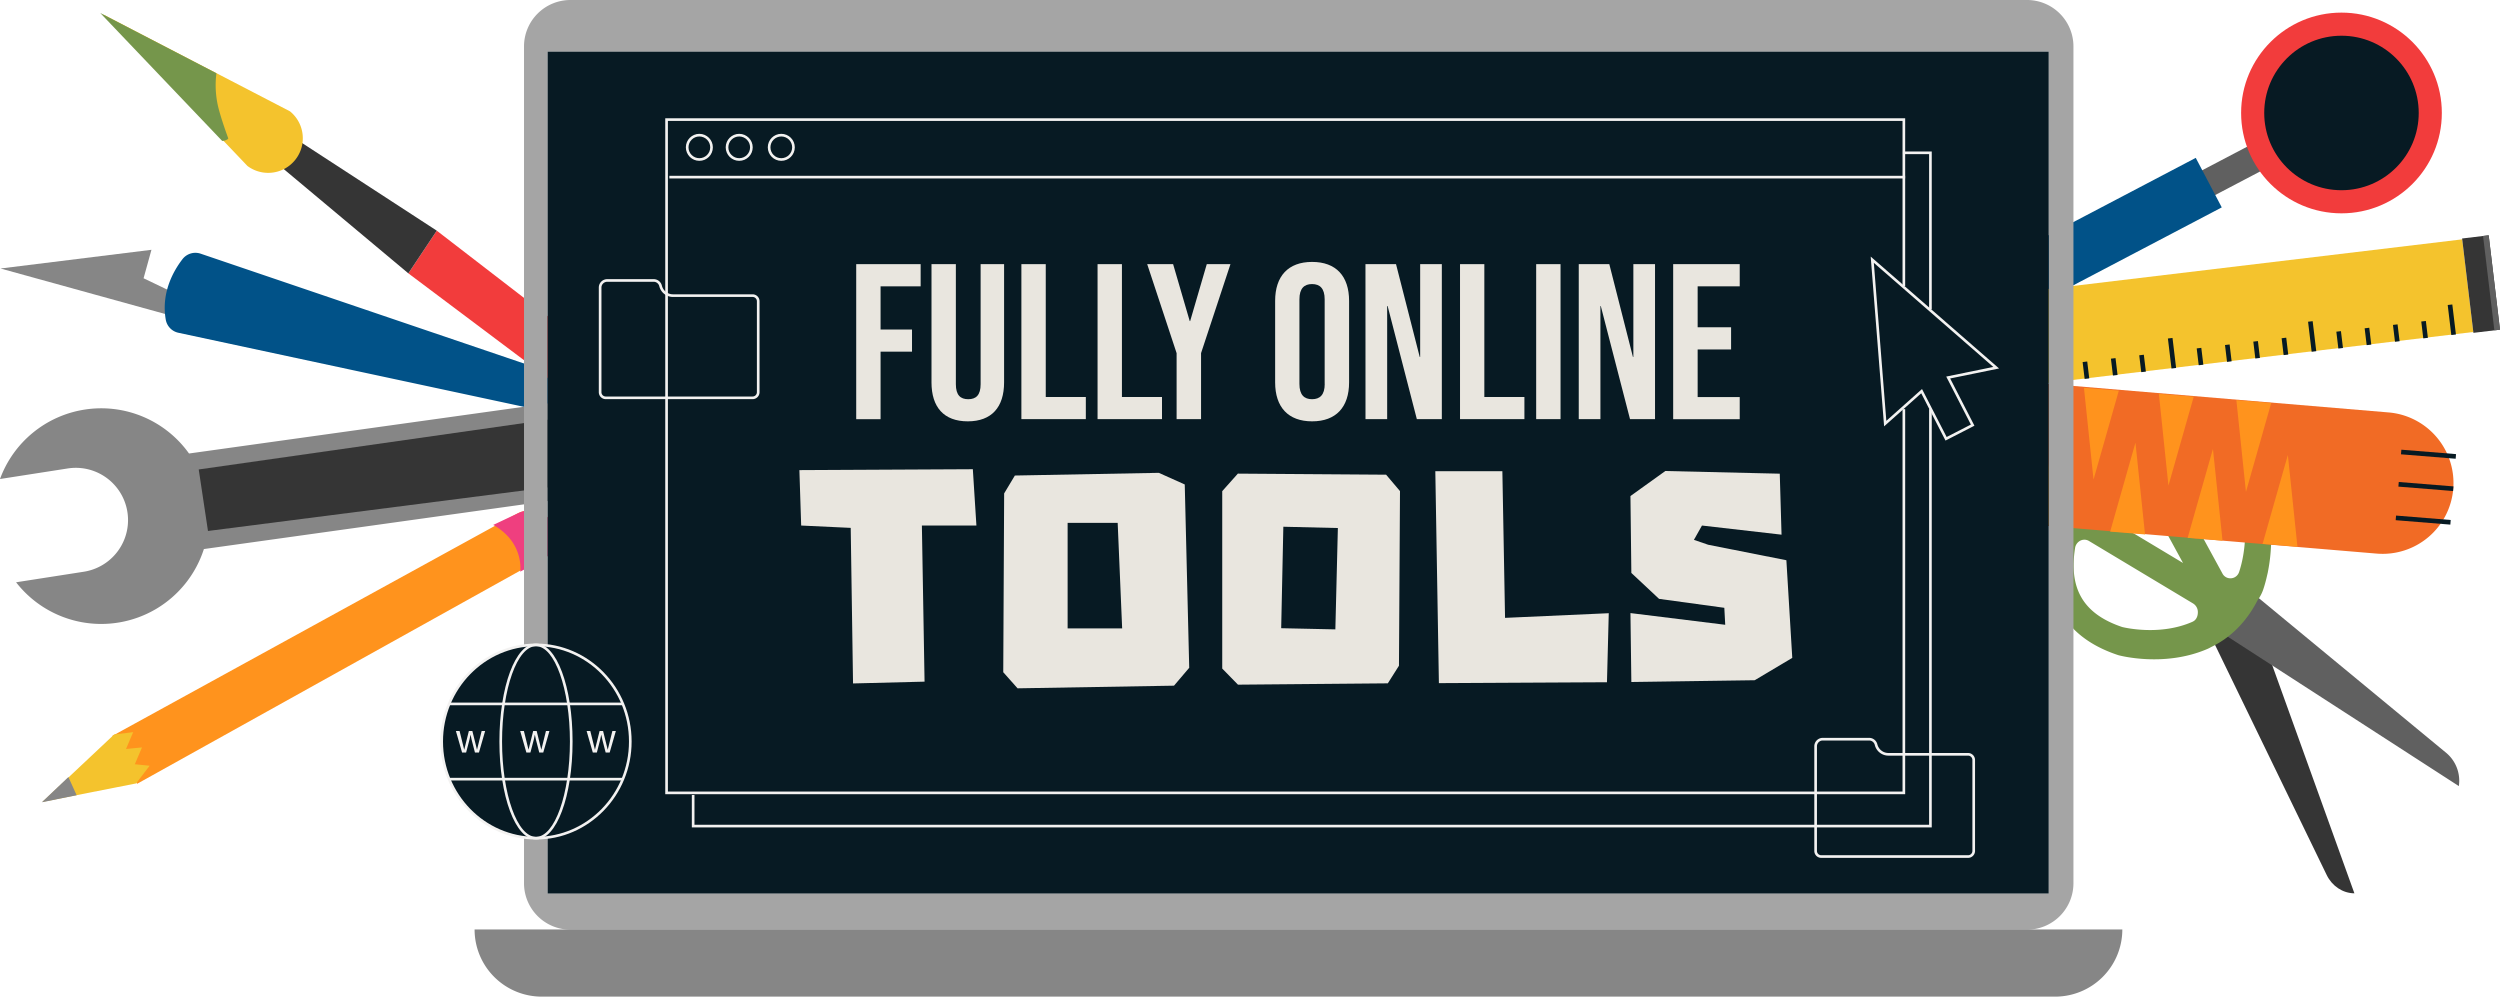 <svg xmlns="http://www.w3.org/2000/svg" viewBox="0 0 1615.2 643.9"><defs><style>.cls-1{fill:#868686;}.cls-2{fill:#015288;}.cls-3{fill:#353535;}.cls-4{fill:#ff931d;}.cls-5{fill:#ef3f7f;}.cls-6{fill:#f4c32d;}.cls-7{fill:#606060;}.cls-8{fill:#75964b;}.cls-9{fill:#f23c3c;}.cls-10{fill:#071a23;}.cls-11,.cls-16{fill:none;stroke-miterlimit:10;}.cls-11{stroke:#071a23;stroke-width:3px;}.cls-12{fill:#f16b25;}.cls-13{fill:#a5a5a5;}.cls-14{isolation:isolate;}.cls-15{fill:#e9e6df;}.cls-16{stroke:#f3f2f1;stroke-width:1.71px;}.cls-17{fill:#f3f2f1;}</style></defs><title>Asset 2</title><g id="Layer_2" data-name="Layer 2"><g id="exacto"><path id="Path_363" data-name="Path 363" class="cls-1" d="M108.44,203.35.32,173.47l97.53-12.08-5.09,18.4,22.11,10.6Z"/><path id="Path_364" data-name="Path 364" class="cls-2" d="M350.73,239,129.61,163.89a10.53,10.53,0,0,0-11.72,3.56c-5.75,7.46-13.87,21.56-10.79,39.1a10.51,10.51,0,0,0,8.14,8.44l228.6,49a13,13,0,0,0,14.92-8c.17-.46.32-.92.46-1.39a12.94,12.94,0,0,0-8.48-15.6"/></g><g id="wrench"><path class="cls-1" d="M54.68,264.63A69.62,69.62,0,0,0,0,309.48l43.76-6.82a33.76,33.76,0,0,1,10.4,66.72L10.39,376.2a69.66,69.66,0,0,0,121.34-21.47l273.7-38.23-9.61-61.71L122.12,293A69.65,69.65,0,0,0,54.68,264.63Z"/><polygon class="cls-3" points="368.65 313 134.37 343.05 128.39 303.31 365.73 269.45 368.65 313"/></g><g id="pencil"><path class="cls-4" d="M88.54,506.42,350.19,360.83a16.66,16.66,0,0,0,8.45-16.64c0-.12,0-.23-.05-.35-1.64-11.44-14.5-17.5-24.61-11.9L72.54,475.47Z"/><path class="cls-5" d="M336.11,369.34s2.83-18.79-17.44-30.2l16.47-7.77a17,17,0,0,1,21.94,6.82h0a17,17,0,0,1-6.72,23.58Z"/><polygon class="cls-6" points="87.93 506.16 27.44 518.08 73.75 474.53 86.04 473.03 81.41 483.9 91.73 482.9 87.1 493.77 96.67 494.73 87.93 506.16"/><polygon class="cls-1" points="49.52 513.79 27.02 518.32 44.19 502.04 49.52 513.79"/></g><g id="scissors"><path class="cls-3" d="M1454.22,391.41l66.91,185.75h0c-7.54-.08-14.4-4.63-17.92-11.89l-74.32-153.16Z"/><path class="cls-7" d="M1431.61,406.38l157,101.5h0a23.49,23.49,0,0,0-7.91-21.26l-126.44-104.4Z"/><path class="cls-8" d="M1465.23,369.51c5.5-27.36-1.15-52.24-1.15-52.24-14.61-47-45.61-50.27-68.69-45-15.15,3.46-22.66,22.36-14.79,36.79l29.81,54.68-52.25-31.36c-13.47-8.09-30.48.79-33.11,17.46-4,25.41.11,59.16,43.57,73.46,0,0,29.47,8.19,57.72-4.11.77-.34,1.5-.73,2.21-1.13,15.44-7.39,24.67-19.8,30-30.22a25.41,25.41,0,0,0,3.81-7.37c1-3,1.78-6,2.44-9,.32-1.28.46-2,.46-2Zm-68.7-78a5.86,5.86,0,0,1,3.89-3.09c24-5.48,39.17,4.53,47.69,31.49.64,2.69,6,26.79-1.4,49.46a8.83,8.83,0,0,1-.51,1.2,5.81,5.81,0,0,1-5.09,3.06,5.71,5.71,0,0,1-5.31-3.24l-39.27-72A7.33,7.33,0,0,1,1396.53,291.53Zm20.87,109.7a6.58,6.58,0,0,1-1.11.61c-20.48,8.93-42.69,3.89-45.16,3.29-24.94-8.35-34.63-24.56-30.47-51a6.33,6.33,0,0,1,2.66-4.35,5.77,5.77,0,0,1,6.31-.25l67.21,40.34a6.5,6.5,0,0,1,3.15,5.68C1420,396.46,1419.88,399.52,1417.4,401.23Z"/></g><g id="magnifying_glass" data-name="magnifying glass"><rect class="cls-7" x="1379.5" y="56.35" width="18.07" height="163.7" transform="translate(865.57 -1155.49) rotate(62.31)"/><rect class="cls-2" x="1348.82" y="81.53" width="36.14" height="136.07" transform="translate(864.05 -1130.24) rotate(62.31)"/><circle class="cls-9" cx="1512.78" cy="72.99" r="64.84"/><circle class="cls-10" cx="1512.78" cy="72.99" r="49.91"/></g><g id="ruler"><rect class="cls-6" x="1240.65" y="175.6" width="354.98" height="60.28" transform="translate(-14.4 170.04) rotate(-6.83)"/><line class="cls-11" x1="1402.13" y1="218.52" x2="1404.45" y2="237.92"/><line class="cls-11" x1="1492.68" y1="207.68" x2="1495" y2="227.08"/><line class="cls-11" x1="1475.6" y1="218.35" x2="1476.9" y2="229.25"/><line class="cls-11" x1="1457.31" y1="220.54" x2="1458.61" y2="231.44"/><line class="cls-11" x1="1439.02" y1="222.73" x2="1440.32" y2="233.62"/><line class="cls-11" x1="1420.73" y1="224.92" x2="1422.04" y2="235.81"/><line class="cls-11" x1="1310.14" y1="229.54" x2="1312.46" y2="248.93"/><line class="cls-11" x1="1383.6" y1="229.36" x2="1384.91" y2="240.26"/><line class="cls-11" x1="1365.31" y1="231.55" x2="1366.62" y2="242.45"/><line class="cls-11" x1="1347.03" y1="233.74" x2="1348.33" y2="244.64"/><line class="cls-11" x1="1328.74" y1="235.93" x2="1330.04" y2="246.83"/><line class="cls-11" x1="1582.9" y1="196.88" x2="1585.23" y2="216.28"/><line class="cls-11" x1="1565.82" y1="207.55" x2="1567.12" y2="218.44"/><line class="cls-11" x1="1547.53" y1="209.74" x2="1548.84" y2="220.63"/><line class="cls-11" x1="1529.24" y1="211.93" x2="1530.55" y2="222.82"/><line class="cls-11" x1="1510.95" y1="214.12" x2="1512.26" y2="225.01"/><rect class="cls-3" x="1594.31" y="152.91" width="17.3" height="61.4" transform="translate(-10.46 191.86) rotate(-6.83)"/><rect class="cls-7" x="1607.9" y="152.1" width="3.66" height="61.4" transform="translate(-10.32 192.66) rotate(-6.83)"/></g><g id="paintbrush_animation_" data-name="paintbrush (animation)"><polygon class="cls-9" points="263.82 176.6 680.96 489.77 697.22 468.91 282.19 149.03 263.82 176.6"/><path class="cls-8" d="M181.69,92.58a17.81,17.81,0,0,0,2.5-10.33A40,40,0,0,1,181.69,92.58Z"/><polygon class="cls-3" points="173.9 101.36 263.82 176.6 282.19 149.03 185.08 85.84 173.9 101.36"/><path class="cls-6" d="M187.36,71.94a22.37,22.37,0,0,1-27.5,35.28l-93.37-98Z"/><path class="cls-8" d="M145.24,90.79h.11c.56-.23,1.09-.5,1.64-.75a2.76,2.76,0,0,1,.51-.53c-.08-.25-.17-.49-.27-.81q-.81-2.2-1.59-4.43c-1.42-4.14-2.84-8.44-4-12.63a60.79,60.79,0,0,1-1.81-24.31L64.77,8.4l78.79,82.66C144.12,91,144.68,90.9,145.24,90.79Z"/></g><g id="cat_paw_animation__" data-name="cat paw (animation)_"><path class="cls-12" d="M1535.69,357.68l-358.17-30.09,7.37-91.24,358.17,30.1a45.77,45.77,0,0,1,41.94,49.3h0A45.77,45.77,0,0,1,1535.69,357.68Z"/><line class="cls-11" x1="1549.67" y1="312.9" x2="1585" y2="315.75"/><line class="cls-11" x1="1551.35" y1="292.03" x2="1586.68" y2="294.89"/><line class="cls-11" x1="1547.92" y1="334.59" x2="1583.24" y2="337.45"/><polygon class="cls-4" points="1346.4 250.55 1352.59 309.84 1368.93 252.37 1346.4 250.55"/><polygon class="cls-4" points="1394.8 254.46 1400.99 313.75 1417.33 256.27 1394.8 254.46"/><polygon class="cls-4" points="1444.87 258.5 1451.06 317.79 1467.4 260.32 1444.87 258.5"/><polygon class="cls-4" points="1484.33 353.24 1478.14 293.94 1461.8 351.42 1484.33 353.24"/><polygon class="cls-4" points="1435.93 349.33 1429.74 290.04 1413.4 347.51 1435.93 349.33"/><polygon class="cls-4" points="1385.86 345.29 1379.67 285.99 1363.33 343.47 1385.86 345.29"/><polygon class="cls-4" points="1197.4 237.55 1203.59 296.84 1219.93 239.37 1197.4 237.55"/><polygon class="cls-4" points="1245.8 241.46 1251.99 300.75 1268.33 243.28 1245.8 241.46"/><polygon class="cls-4" points="1295.87 245.5 1302.06 304.79 1318.4 247.32 1295.87 245.5"/><polygon class="cls-4" points="1335.33 340.24 1329.14 280.94 1312.8 338.42 1335.33 340.24"/><polygon class="cls-4" points="1286.93 336.33 1280.74 277.04 1264.4 334.51 1286.93 336.33"/><polygon class="cls-4" points="1236.86 332.29 1230.67 272.99 1214.33 330.47 1236.86 332.29"/></g><g id="laptop"><path class="cls-13" d="M1309.61,0H368.55a30,30,0,0,0-30,30V570.64a30,30,0,0,0,30,30h941.06a30,30,0,0,0,30-30V30A30,30,0,0,0,1309.61,0Zm14,577.32H353.8V33.37h969.82Z"/><path class="cls-1" d="M306.66,600.52H1371.19a0,0,0,0,1,0,0v0a43.38,43.38,0,0,1-43.38,43.38H350a43.38,43.38,0,0,1-43.38-43.38v0a0,0,0,0,1,0,0Z"/><rect class="cls-10" x="353.8" y="33.37" width="969.82" height="543.94"/></g><g id="text"><g id="WHY_WE_RE_DAMN_GOOD_" data-name="WHY WE RE DAMN GOOD "><g class="cls-14"><path class="cls-15" d="M553.18,170.66h41.63V185H568.92v27.9h20.31v14.3H568.92v43.63H553.18Z"/><path class="cls-15" d="M601.82,247.05V170.66h15.74v77.53c0,7.15,3,9.73,8,9.73s8-2.58,8-9.73V170.66h15.16v76.39c0,16-8,25.17-23.46,25.17S601.82,263.07,601.82,247.05Z"/><path class="cls-15" d="M659.9,170.66h15.74v85.83h25.89v14.3H659.9Z"/><path class="cls-15" d="M709.11,170.66h15.74v85.83h25.89v14.3H709.11Z"/><path class="cls-15" d="M760.18,228.16l-19-57.5h16.74l10.73,36.76h.29l10.73-36.76h15.3l-19,57.5v42.63H760.18Z"/><path class="cls-15" d="M823.84,247.05V194.4c0-16,8.44-25.18,23.89-25.18s23.89,9.16,23.89,25.18v52.65c0,16-8.44,25.17-23.89,25.17S823.84,263.07,823.84,247.05Zm32,1V193.4c0-7.15-3.15-9.87-8.15-9.87s-8.16,2.72-8.16,9.87v54.65c0,7.15,3.15,9.87,8.16,9.87S855.88,255.2,855.88,248.05Z"/><path class="cls-15" d="M882.2,170.66h19.74l15.31,59.93h.29V170.66h14V270.79H915.39l-18.88-73.1h-.29v73.1h-14Z"/><path class="cls-15" d="M943.29,170.66H959v85.83h25.89v14.3H943.29Z"/><path class="cls-15" d="M992.49,170.66h15.74V270.79H992.49Z"/><path class="cls-15" d="M1020,170.66h19.74L1055,230.59h.28V170.66h14V270.79h-16.16l-18.89-73.1H1034v73.1h-14Z"/><path class="cls-15" d="M1081,170.66H1124V185h-27.18v26.46h21.6v14.31h-21.6v30.76H1124v14.3H1081Z"/></g></g><polygon class="cls-15" points="516.47 303.73 628.53 303.15 630.84 339.54 595.61 339.54 597.34 440.4 551.13 441.56 549.63 341.05 517.62 339.54 516.47 303.73"/><path class="cls-15" d="M765.44,313l-16.75-7.51-93,1.74-6.93,11.55-.58,115.53,9.25,10.4L758.5,443l9.83-11.56Zm-75.67,93V337.81h32.34L725,406Z"/><path class="cls-15" d="M895.54,306.69,799.75,306l-10.09,11.32,0,114.63,10.17,10.4,96.81-.86,7.2-11.38.66-112.83Zm-32.79,99.94-35-.76,1.39-65.56,35.23.84Z"/><polygon class="cls-15" points="927.33 304.45 929.64 441.36 1038.23 440.78 1039.39 396.18 972.38 399.19 970.65 304.45 927.33 304.45"/><polygon class="cls-15" points="1149.87 306.04 1151.02 345.44 1099.61 339.54 1094.41 348.79 1103.65 351.96 1154.14 361.96 1157.95 425.04 1133.69 439.48 1053.98 440.63 1053.4 396.1 1114.63 403.66 1114.05 392.69 1071.88 386.91 1053.98 370.16 1053.4 320.48 1075.93 304.31 1149.87 306.04"/></g><g id="browser"><polyline class="cls-16" points="1230.04 264.34 1230.04 512.26 430.66 512.26 430.66 77.27 1230.04 77.27 1230.04 184.81"/><polyline class="cls-16" points="1247.21 264.34 1247.21 533.72 447.83 533.72 447.83 513.62"/><polyline class="cls-16" points="1229.46 98.73 1247.21 98.73 1247.21 199.88"/><line class="cls-16" x1="432.46" y1="114.44" x2="1230.86" y2="114.44"/><circle class="cls-16" cx="451.84" cy="95.19" r="7.87"/><circle class="cls-16" cx="477.59" cy="95.19" r="7.87"/><circle class="cls-16" cx="504.78" cy="95.19" r="7.87"/><polygon class="cls-16" points="1218 273.68 1209.63 167.8 1289.7 237.56 1258.69 243.91 1274.49 274.67 1257.32 283.49 1241.52 252.72 1218 273.68"/><path class="cls-16" d="M426.79,184.71h0a4.6,4.6,0,0,0-4.47-3.51h-30a4.6,4.6,0,0,0-4.59,4.59v67.6a3.64,3.64,0,0,0,3.65,3.64h94.85a3.64,3.64,0,0,0,3.64-3.64V194.65a3.64,3.64,0,0,0-3.64-3.65H434.78A8.22,8.22,0,0,1,426.79,184.71Z"/><path class="cls-16" d="M1212.09,481.08h0a4.6,4.6,0,0,0-4.46-3.51h-30a4.6,4.6,0,0,0-4.59,4.59v67.6a3.64,3.64,0,0,0,3.65,3.64h94.85a3.64,3.64,0,0,0,3.64-3.64V491a3.65,3.65,0,0,0-3.64-3.65h-51.48A8.22,8.22,0,0,1,1212.09,481.08Z"/></g><g id="globe"><ellipse class="cls-10" cx="346.3" cy="479.09" rx="60.93" ry="62.45"/><path class="cls-17" d="M346.3,542.39c-34.07,0-61.79-28.4-61.79-63.3s27.72-63.3,61.79-63.3,61.78,28.4,61.78,63.3S380.36,542.39,346.3,542.39Zm0-124.89c-33.13,0-60.08,27.63-60.08,61.59s26.95,61.59,60.08,61.59,60.07-27.63,60.07-61.59S379.42,417.5,346.3,417.5Z"/><path class="cls-17" d="M346.3,542.39c-13.26,0-23.64-27.8-23.64-63.3s10.38-63.3,23.64-63.3,23.63,27.8,23.63,63.3S359.55,542.39,346.3,542.39Zm0-124.89c-12.1,0-21.93,27.63-21.93,61.59s9.83,61.59,21.93,61.59,21.92-27.63,21.92-61.59S358.39,417.5,346.3,417.5Z"/><rect class="cls-17" x="290.15" y="453.93" width="111.79" height="1.71"/><rect class="cls-17" x="290.64" y="502.54" width="111.79" height="1.71"/><path class="cls-17" d="M301.15,486.19h-2.61l-4-13.92h2.38l3,12.12,3-12.12h2.26l3,12.14,3-12.14h2.26l-4,13.92h-2.59l-2.16-8.36-.68-3.2h0l-.68,3.2Z"/><path class="cls-17" d="M342.69,486.19h-2.61l-4-13.92h2.39l3,12.12,3-12.12h2.26l3,12.14,3-12.14h2.26l-4,13.92h-2.59l-2.16-8.36-.68-3.2h0l-.68,3.2Z"/><path class="cls-17" d="M385.62,486.19H383l-4-13.92h2.38l3,12.12,3-12.12h2.26l3,12.14,3-12.14h2.26l-4,13.92H391.3l-2.16-8.36-.68-3.2h0l-.68,3.2Z"/></g></g></svg>